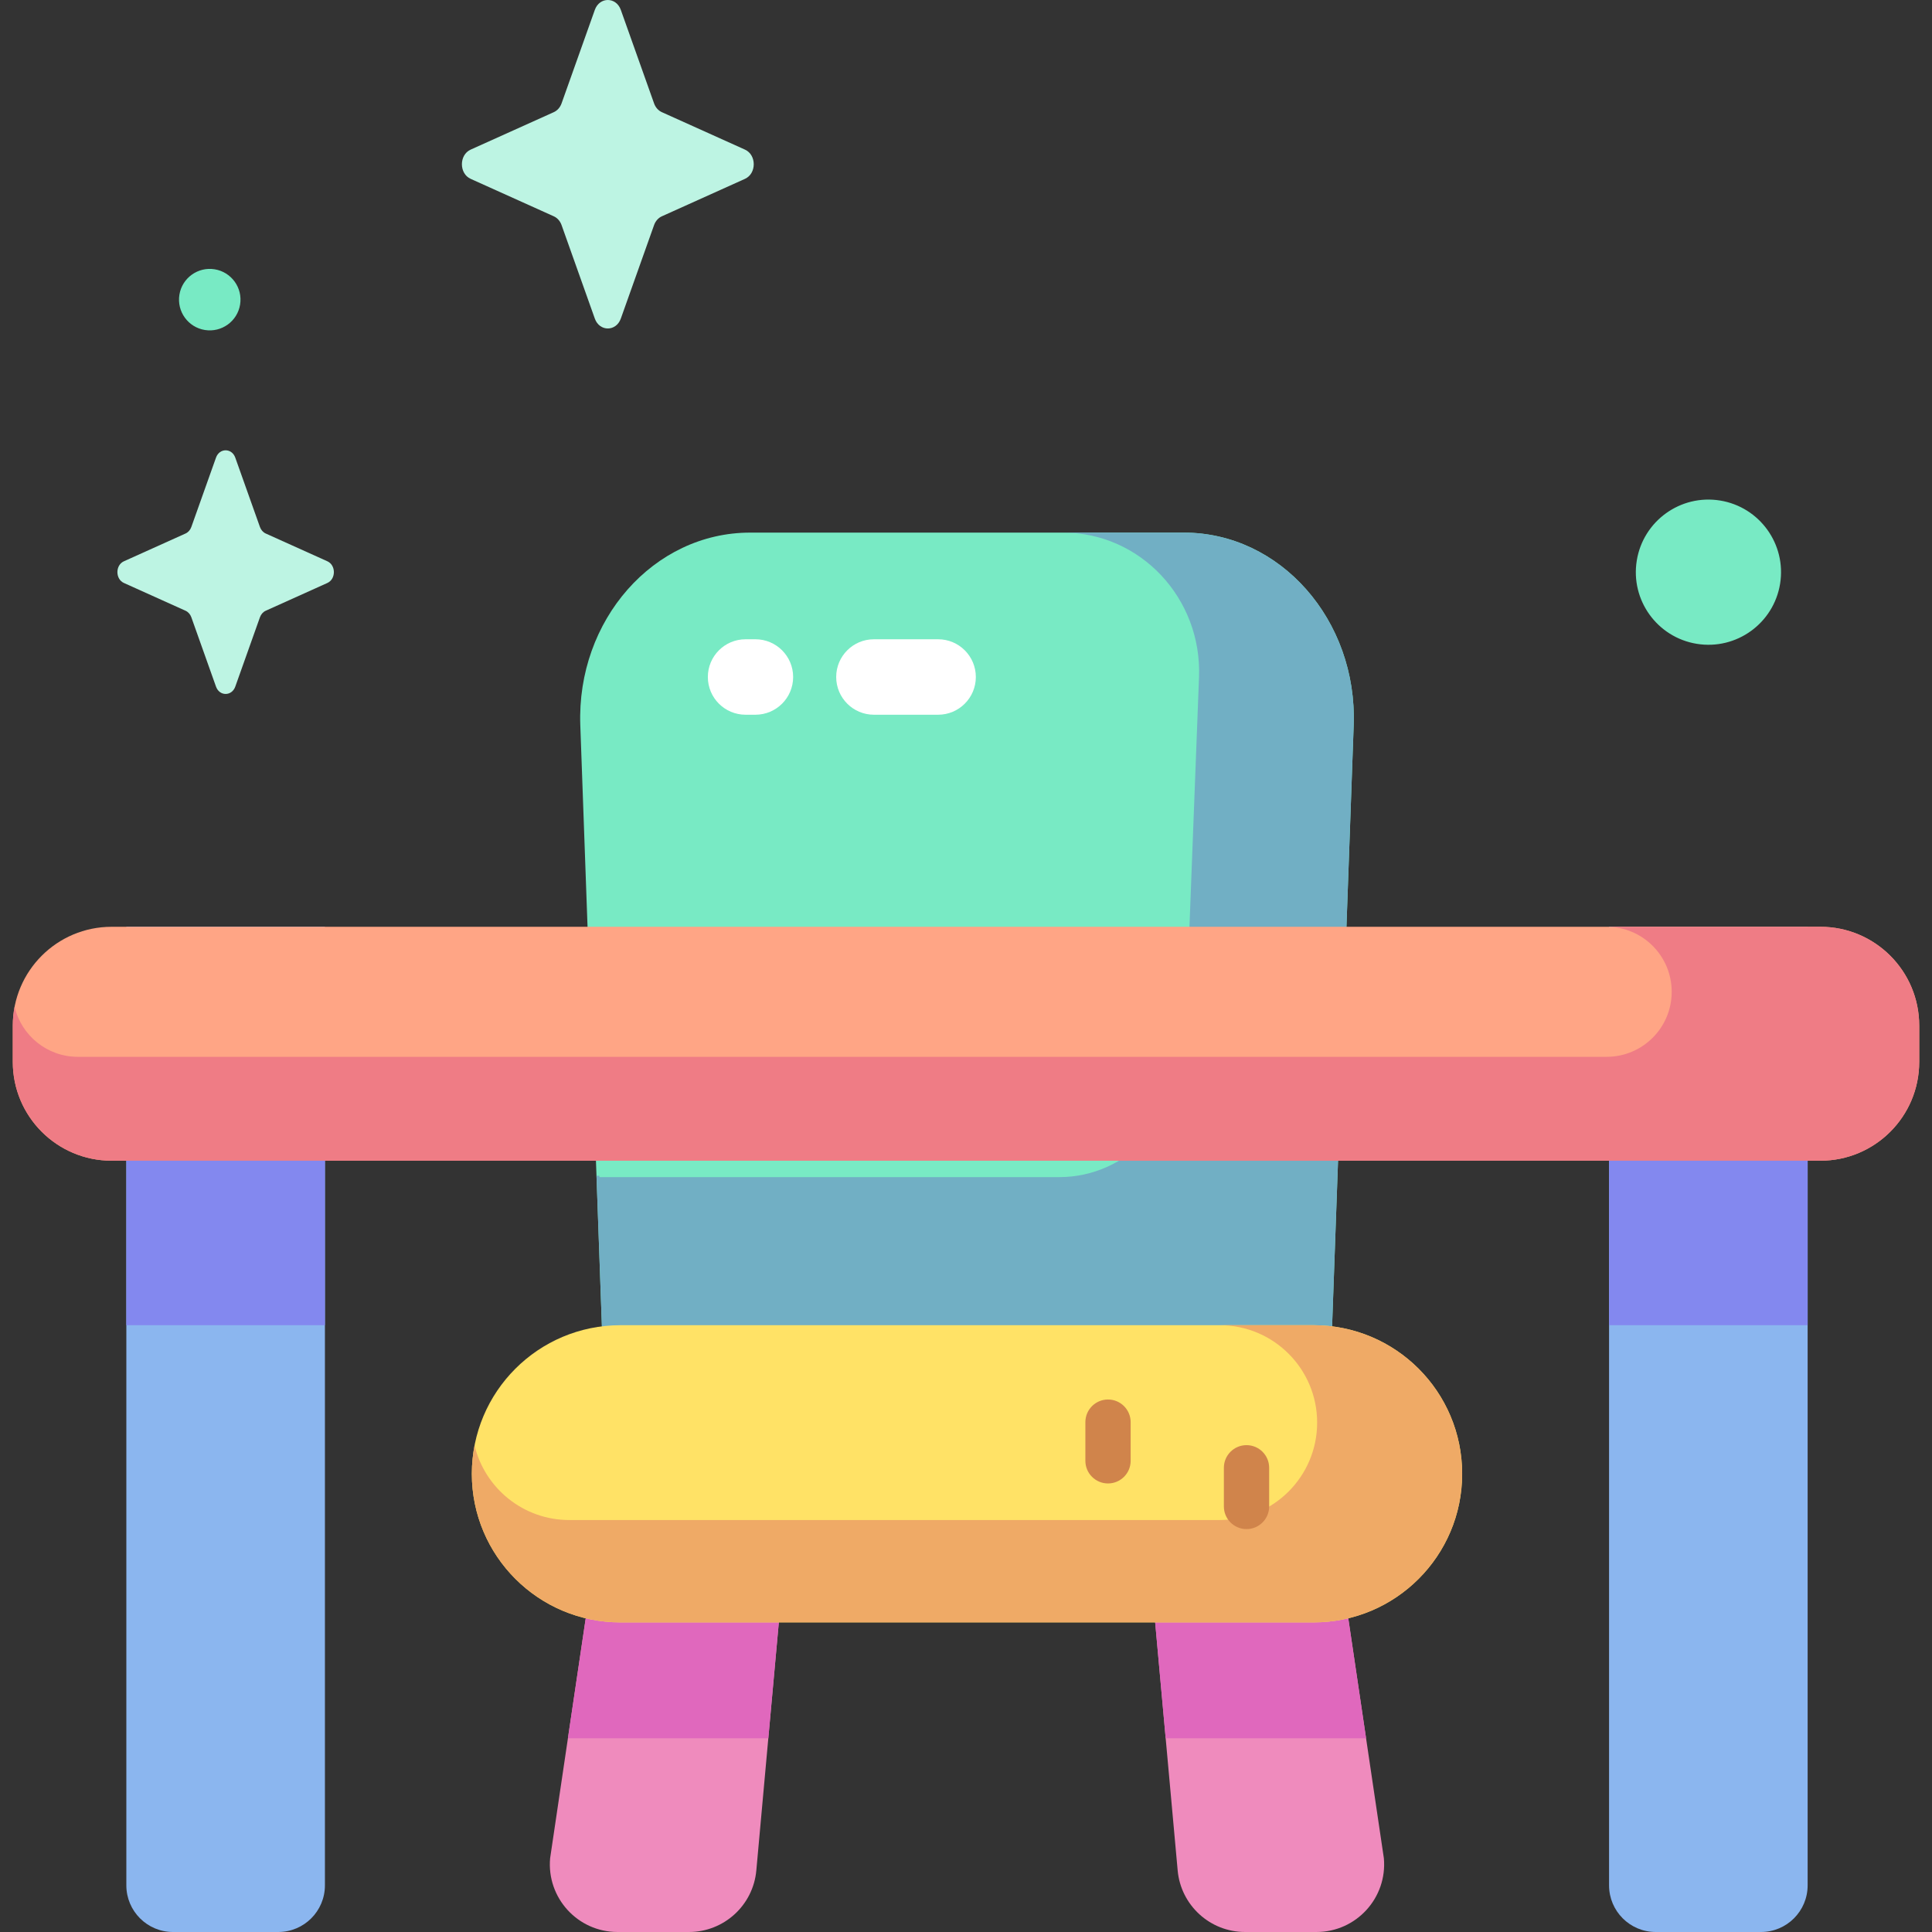 <svg xmlns="http://www.w3.org/2000/svg" version="1.1" xmlns:xlink="http://www.w3.org/1999/xlink" xmlns:svgjs="http://svgjs.com/svgjs" width="512" height="512" x="0" y="0" viewBox="0 0 512 512" style="enable-background:new 0 0 512 512" xml:space="preserve" class=""><rect x="0" y="0" width="512" height="512" fill="#333333" stroke="none"/><g><g xmlns="http://www.w3.org/2000/svg"><g><g><g fill="#ef8bbd"><path d="m207.791 414.61h-50.456l-11.546 77.837c-.952 10.5 7.316 19.553 17.86 19.553h18.925c9.276 0 17.021-7.074 17.859-16.311z" fill="#ef8bbd" data-original="#ef8bbd"></path><path d="m304.736 414.61h50.456l11.546 77.837c.953 10.501-7.315 19.553-17.859 19.553h-18.925c-9.276 0-17.021-7.074-17.859-16.311z" fill="#ef8bbd" data-original="#ef8bbd"></path></g><path d="m150.504 460.664h53.107l2.807-30.925-49.742-10.682z" fill="#e068bd" data-original="#e068bd"></path><path d="m356.14 421.001-50.027 8.776 2.803 30.887h53.108z" fill="#e068bd" data-original="#e068bd"></path><path d="m313.75 141.148h-114.972c-25.559 0-45.993 23.191-44.992 51.061l6.345 176.607h192.265l6.345-176.607c1.002-27.871-19.432-51.061-44.991-51.061z" fill="#78eac4" data-original="#78eac4" class=""></path><path d="m313.75 141.148h-31.993c20.448 0 36.796 17.398 35.995 38.306l-3.742 97.678c-.745 19.457-15.418 34.814-33.264 34.814h-121.89l-.013-.348h-.766l2.056 57.219h192.265l6.345-176.607c1-27.872-19.434-51.062-44.993-51.062z" fill="#71afc4" data-original="#71afc4"></path><path d="m348.109 429.948h-183.69c-21.748 0-39.378-17.63-39.378-39.378 0-21.748 17.63-39.378 39.378-39.378h183.69c21.748 0 39.378 17.63 39.378 39.378 0 21.748-17.63 39.378-39.378 39.378z" fill="#ffe266" data-original="#ffe266"></path><path d="m348.109 351.192h-24.867c14.258 0 25.816 11.558 25.816 25.815 0 14.258-11.558 25.815-25.816 25.815h-172.385c-12.169 0-22.366-8.423-25.093-19.755-.469 2.429-.723 4.935-.723 7.502 0 21.747 17.63 39.378 39.378 39.378h183.691c21.747 0 39.378-17.63 39.378-39.378-.001-21.747-17.631-39.377-39.379-39.377z" fill="#efaa66" data-original="#efaa66"></path><g><path d="m293.635 393.13c-3.314 0-6-2.686-6-6v-10.246c0-3.314 2.686-6 6-6 3.313 0 6 2.686 6 6v10.246c0 3.314-2.686 6-6 6z" fill="#d0844b" data-original="#d0844b"></path></g><g><path d="m330.34 405.225c-3.313 0-6-2.686-6-6v-10.247c0-3.313 2.687-6 6-6s6 2.687 6 6v10.247c0 3.313-2.686 6-6 6z" fill="#d0844b" data-original="#d0844b"></path></g></g><path d="m73.744 512h-27.895c-6.829 0-12.366-5.536-12.366-12.366v-254.025h52.626v254.026c0 6.829-5.536 12.365-12.365 12.365z" fill="#8bb6ef" data-original="#8bb6ef" class=""></path><path d="m466.679 512h-27.895c-6.829 0-12.366-5.536-12.366-12.366v-254.025h52.626v254.026c0 6.829-5.536 12.365-12.365 12.365z" fill="#8bb6ef" data-original="#8bb6ef" class=""></path><path d="m482.427 307.598h-452.854c-14.461 0-26.183-11.723-26.183-26.183v-9.622c0-14.461 11.723-26.183 26.183-26.183h452.855c14.461 0 26.183 11.723 26.183 26.183v9.622c0 14.46-11.723 26.183-26.184 26.183z" fill="#ffa585" data-original="#ffa585" class=""></path><path d="m482.427 245.609h-56.637c9.515 0 17.228 7.714 17.228 17.229s-7.713 17.228-17.228 17.228h-405.172c-8.145 0-14.953-5.658-16.749-13.253-.311 1.613-.479 3.276-.479 4.98v9.622c0 14.461 11.723 26.183 26.183 26.183h452.855c14.461 0 26.183-11.722 26.183-26.183v-9.622c0-14.462-11.723-26.184-26.184-26.184z" fill="#ef7c85" data-original="#ef7c85"></path><path d="m426.418 307.598h52.626v43.595h-52.626z" fill="#8388ef" data-original="#8388ef"></path><path d="m33.483 307.598h52.626v43.595h-52.626z" fill="#8388ef" data-original="#8388ef"></path><g><path d="m248.607 189.411h-17.007c-5.523 0-10-4.477-10-10 0-5.522 4.477-10 10-10h17.007c5.523 0 10 4.478 10 10 .001 5.523-4.477 10-10 10z" fill="#ffffff" data-original="#ffffff"></path></g><g><path d="m200.191 189.411h-2.603c-5.523 0-10-4.477-10-10 0-5.522 4.477-10 10-10h2.603c5.523 0 10 4.478 10 10 0 5.523-4.477 10-10 10z" fill="#ffffff" data-original="#ffffff"></path></g></g><g><path d="m164.525 2.625 8.812 24.777c.377 1.061 1.124 1.902 2.067 2.326l22.013 9.918c3.11 1.401 3.11 6.356 0 7.757l-22.013 9.918c-.943.425-1.689 1.265-2.067 2.326l-8.812 24.777c-1.245 3.501-5.647 3.501-6.892 0l-8.812-24.777c-.377-1.061-1.124-1.901-2.067-2.326l-22.013-9.918c-3.11-1.401-3.11-6.356 0-7.757l22.013-9.918c.943-.425 1.689-1.265 2.067-2.326l8.812-24.777c1.245-3.5 5.647-3.5 6.892 0z" fill="#bdf4e3" data-original="#bdf4e3"></path><ellipse cx="452.848" cy="151.621" fill="#78eac4" rx="19.24" ry="19.241" transform="matrix(.16 -.987 .987 .16 230.647 574.334)" data-original="#78eac4" class=""></ellipse><ellipse cx="55.603" cy="79.417" fill="#78eac4" rx="8.148" ry="8.148" transform="matrix(.16 -.987 .987 .16 -31.695 121.581)" data-original="#78eac4" class=""></ellipse><path d="m62.353 121.282 6.536 18.379c.28.787.834 1.41 1.533 1.725l16.329 7.357c2.307 1.039 2.307 4.715 0 5.754l-16.329 7.357c-.699.315-1.253.938-1.533 1.725l-6.536 18.379c-.924 2.596-4.189 2.596-5.112 0l-6.536-18.379c-.28-.787-.834-1.41-1.533-1.725l-16.329-7.357c-2.307-1.039-2.307-4.715 0-5.754l16.329-7.357c.699-.315 1.253-.939 1.533-1.725l6.536-18.379c.923-2.596 4.188-2.596 5.112 0z" fill="#bdf4e3" data-original="#bdf4e3"></path></g></g></g></svg>